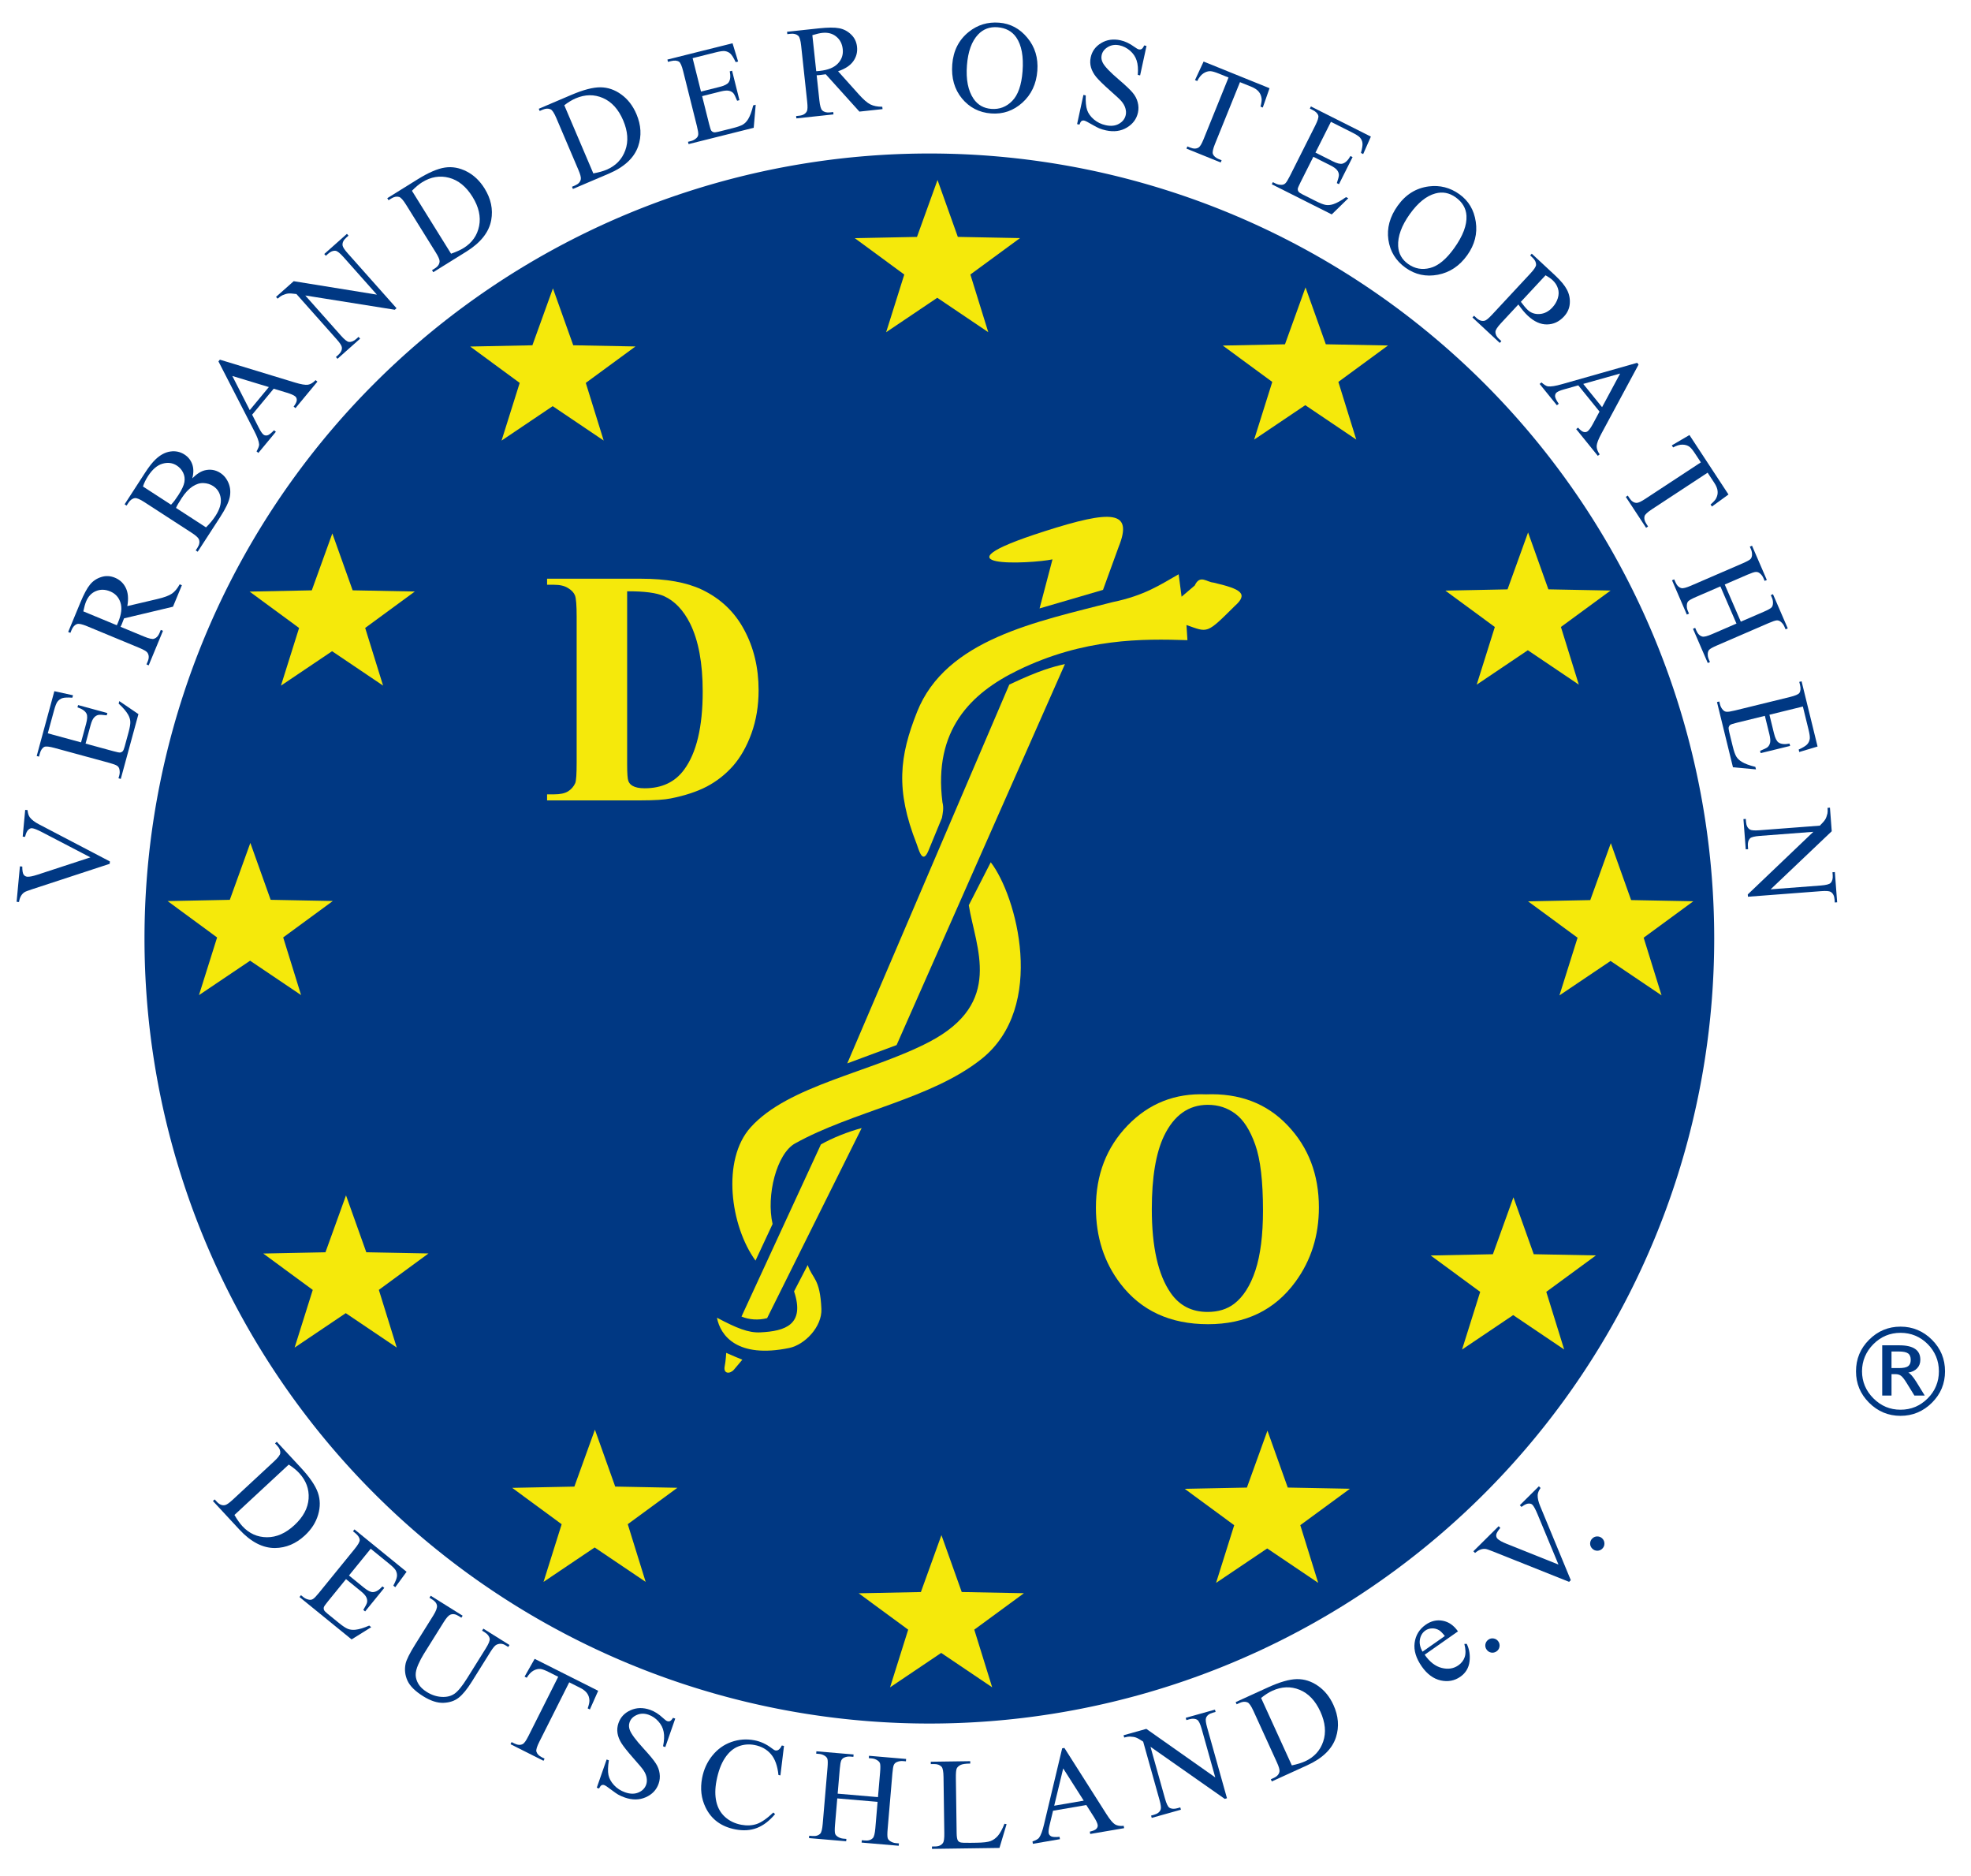 <?xml version="1.0" encoding="UTF-8" standalone="no"?>
<!-- Created with Inkscape (http://www.inkscape.org/) -->

<svg
   xmlns:dc="http://purl.org/dc/elements/1.1/"
   xmlns:cc="http://creativecommons.org/ns#"
   xmlns:rdf="http://www.w3.org/1999/02/22-rdf-syntax-ns#"
   xmlns:svg="http://www.w3.org/2000/svg"
   xmlns="http://www.w3.org/2000/svg"
   xmlns:sodipodi="http://sodipodi.sourceforge.net/DTD/sodipodi-0.dtd"
   xmlns:inkscape="http://www.inkscape.org/namespaces/inkscape"
   id="svg3891"
   version="1.1"
   inkscape:version="0.48.4 r9939"
   width="659"
   height="627"
   sodipodi:docname="vod.svgz"
   inkscape:export-filename="/home/nico/Schreibtisch/vod.svg.png"
   inkscape:export-xdpi="27.87487"
   inkscape:export-ydpi="27.87487">
  <defs
     id="defs3895" />
  <sodipodi:namedview
     pagecolor="#ffffff"
     bordercolor="#666666"
     borderopacity="1"
     objecttolerance="10"
     gridtolerance="10"
     guidetolerance="10"
     inkscape:pageopacity="0"
     inkscape:pageshadow="2"
     inkscape:window-width="1024"
     inkscape:window-height="719"
     id="namedview3893"
     showgrid="false"
     inkscape:zoom="1.5320474"
     inkscape:cx="233.08046"
     inkscape:cy="-18.082547"
     inkscape:window-x="0"
     inkscape:window-y="0"
     inkscape:window-maximized="1"
     inkscape:current-layer="svg3891" />
  <path
     sodipodi:type="arc"
     style="fill:#003883;fill-opacity:1;stroke:none"
     id="path5734"
     sodipodi:cx="323.74976"
     sodipodi:cy="338.49719"
     sodipodi:rx="233.67422"
     sodipodi:ry="233.67422"
     d="m 557.424,338.497 a 233.674,233.674 0 1 1 -467.348,0 233.674,233.674 0 1 1 467.348,0 z"
     transform="matrix(1.123,0,0,1.123,-52.845,-66.406)" />
  <path
     sodipodi:type="star"
     style="fill:#f5e90b;fill-opacity:1"
     id="path3901"
     sodipodi:sides="5"
     sodipodi:cx="512.71259"
     sodipodi:cy="280.405"
     sodipodi:r1="20.456852"
     sodipodi:r2="8.1827412"
     sodipodi:arg1="0.97836897"
     sodipodi:arg2="1.6066875"
     inkscape:flatsided="false"
     inkscape:rounded="0"
     inkscape:randomized="0"
     d="m 524.135,297.376 -11.716,-8.793 -12.317,7.93 4.742,-13.86 -11.348,-9.263 14.647,0.227 5.303,-13.655 4.31,14.001 14.626,0.824 -11.983,8.426 z"
     inkscape:transform-center-x="-0.018462971"
     inkscape:transform-center-y="-2.6848845"
     transform="matrix(1.419,-0.05,0.048,1.374,-202.485,-49.663)" />
  <path
     sodipodi:type="star"
     style="fill:#f5e90b;fill-opacity:1"
     id="path3901-1"
     sodipodi:sides="5"
     sodipodi:cx="512.71259"
     sodipodi:cy="280.405"
     sodipodi:r1="20.456852"
     sodipodi:r2="8.1827412"
     sodipodi:arg1="0.97836897"
     sodipodi:arg2="1.6066875"
     inkscape:flatsided="false"
     inkscape:rounded="0"
     inkscape:randomized="0"
     d="m 524.135,297.376 -11.716,-8.793 -12.317,7.93 4.742,-13.86 -11.348,-9.263 14.647,0.227 5.303,-13.655 4.31,14.001 14.626,0.824 -11.983,8.426 z"
     inkscape:transform-center-x="-45.056233"
     inkscape:transform-center-y="96.528753"
     transform="matrix(1.419,-0.05,0.048,1.374,-230.149,-153.533)" />
  <path
     sodipodi:type="star"
     style="fill:#f5e90b;fill-opacity:1"
     id="path3901-2"
     sodipodi:sides="5"
     sodipodi:cx="512.71259"
     sodipodi:cy="280.405"
     sodipodi:r1="20.456852"
     sodipodi:r2="8.1827412"
     sodipodi:arg1="0.97836897"
     sodipodi:arg2="1.6066875"
     inkscape:flatsided="false"
     inkscape:rounded="0"
     inkscape:randomized="0"
     d="m 524.135,297.376 -11.716,-8.793 -12.317,7.93 4.742,-13.86 -11.348,-9.263 14.647,0.227 5.303,-13.655 4.31,14.001 14.626,0.824 -11.983,8.426 z"
     inkscape:transform-center-x="-0.018462971"
     inkscape:transform-center-y="-2.6848845"
     transform="matrix(1.419,-0.05,0.048,1.374,-304.56,-235.45)" />
  <path
     sodipodi:type="star"
     style="fill:#f5e90b;fill-opacity:1"
     id="path3901-2-4"
     sodipodi:sides="5"
     sodipodi:cx="512.71259"
     sodipodi:cy="280.405"
     sodipodi:r1="20.456852"
     sodipodi:r2="8.1827412"
     sodipodi:arg1="0.97836897"
     sodipodi:arg2="1.6066875"
     inkscape:flatsided="false"
     inkscape:rounded="0"
     inkscape:randomized="0"
     d="m 524.135,297.376 -11.716,-8.793 -12.317,7.93 4.742,-13.86 -11.348,-9.263 14.647,0.227 5.303,-13.655 4.31,14.001 14.626,0.824 -11.983,8.426 z"
     inkscape:transform-center-x="-0.018462971"
     inkscape:transform-center-y="-2.6848845"
     transform="matrix(1.419,-0.05,0.048,1.374,-427.598,-271.35)" />
  <path
     sodipodi:type="star"
     style="fill:#f5e90b;fill-opacity:1"
     id="path3901-2-48"
     sodipodi:sides="5"
     sodipodi:cx="512.71259"
     sodipodi:cy="280.405"
     sodipodi:r1="20.456852"
     sodipodi:r2="8.1827412"
     sodipodi:arg1="0.97836897"
     sodipodi:arg2="1.6066875"
     inkscape:flatsided="false"
     inkscape:rounded="0"
     inkscape:randomized="0"
     d="m 524.135,297.376 -11.716,-8.793 -12.317,7.93 4.742,-13.86 -11.348,-9.263 14.647,0.227 5.303,-13.655 4.31,14.001 14.626,0.824 -11.983,8.426 z"
     inkscape:transform-center-x="-0.018462971"
     inkscape:transform-center-y="-2.6848845"
     transform="matrix(1.419,-0.05,0.048,1.374,-556.184,-235.124)" />
  <path
     sodipodi:type="star"
     style="fill:#f5e90b;fill-opacity:1"
     id="path3901-2-3"
     sodipodi:sides="5"
     sodipodi:cx="512.71259"
     sodipodi:cy="280.405"
     sodipodi:r1="20.456852"
     sodipodi:r2="8.1827412"
     sodipodi:arg1="0.97836897"
     sodipodi:arg2="1.6066875"
     inkscape:flatsided="false"
     inkscape:rounded="0"
     inkscape:randomized="0"
     d="m 524.135,297.376 -11.716,-8.793 -12.317,7.93 4.742,-13.86 -11.348,-9.263 14.647,0.227 5.303,-13.655 4.31,14.001 14.626,0.824 -11.983,8.426 z"
     inkscape:transform-center-x="-0.018462971"
     inkscape:transform-center-y="-2.6848845"
     transform="matrix(1.419,-0.05,0.048,1.374,-629.941,-153.207)" />
  <path
     sodipodi:type="star"
     style="fill:#f5e90b;fill-opacity:1"
     id="path3901-2-1"
     sodipodi:sides="5"
     sodipodi:cx="512.71259"
     sodipodi:cy="280.405"
     sodipodi:r1="20.456852"
     sodipodi:r2="8.1827412"
     sodipodi:arg1="0.97836897"
     sodipodi:arg2="1.6066875"
     inkscape:flatsided="false"
     inkscape:rounded="0"
     inkscape:randomized="0"
     d="m 524.135,297.376 -11.716,-8.793 -12.317,7.93 4.742,-13.86 -11.348,-9.263 14.647,0.227 5.303,-13.655 4.31,14.001 14.626,0.824 -11.983,8.426 z"
     inkscape:transform-center-x="-0.018462971"
     inkscape:transform-center-y="-2.6848845"
     transform="matrix(1.419,-0.05,0.048,1.374,-657.355,-49.751)" />
  <path
     sodipodi:type="star"
     style="fill:#f5e90b;fill-opacity:1"
     id="path3901-2-7"
     sodipodi:sides="5"
     sodipodi:cx="512.71259"
     sodipodi:cy="280.405"
     sodipodi:r1="20.456852"
     sodipodi:r2="8.1827412"
     sodipodi:arg1="0.97836897"
     sodipodi:arg2="1.6066875"
     inkscape:flatsided="false"
     inkscape:rounded="0"
     inkscape:randomized="0"
     d="m 524.135,297.376 -11.716,-8.793 -12.317,7.93 4.742,-13.86 -11.348,-9.263 14.647,0.227 5.303,-13.655 4.31,14.001 14.626,0.824 -11.983,8.426 z"
     inkscape:transform-center-x="-0.018462971"
     inkscape:transform-center-y="-2.6848845"
     transform="matrix(1.419,-0.05,0.048,1.374,-625.372,68.065)" />
  <path
     sodipodi:type="star"
     style="fill:#f5e90b;fill-opacity:1"
     id="path3901-2-0"
     sodipodi:sides="5"
     sodipodi:cx="512.71259"
     sodipodi:cy="280.405"
     sodipodi:r1="20.456852"
     sodipodi:r2="8.1827412"
     sodipodi:arg1="0.97836897"
     sodipodi:arg2="1.6066875"
     inkscape:flatsided="false"
     inkscape:rounded="0"
     inkscape:randomized="0"
     d="m 524.135,297.376 -11.716,-8.793 -12.317,7.93 4.742,-13.86 -11.348,-9.263 14.647,0.227 5.303,-13.655 4.31,14.001 14.626,0.824 -11.983,8.426 z"
     inkscape:transform-center-x="-0.018462971"
     inkscape:transform-center-y="-2.6848845"
     transform="matrix(1.419,-0.05,0.048,1.374,-542.15,146.392)" />
  <path
     sodipodi:type="star"
     style="fill:#f5e90b;fill-opacity:1"
     id="path3901-2-2"
     sodipodi:sides="5"
     sodipodi:cx="512.71259"
     sodipodi:cy="280.405"
     sodipodi:r1="20.456852"
     sodipodi:r2="8.1827412"
     sodipodi:arg1="0.97836897"
     sodipodi:arg2="1.6066875"
     inkscape:flatsided="false"
     inkscape:rounded="0"
     inkscape:randomized="0"
     d="m 524.135,297.376 -11.716,-8.793 -12.317,7.93 4.742,-13.86 -11.348,-9.263 14.647,0.227 5.303,-13.655 4.31,14.001 14.626,0.824 -11.983,8.426 z"
     inkscape:transform-center-x="-0.018462971"
     inkscape:transform-center-y="-2.6848845"
     transform="matrix(1.419,-0.05,0.048,1.374,-426.292,181.639)" />
  <path
     sodipodi:type="star"
     style="fill:#f5e90b;fill-opacity:1"
     id="path3901-2-15"
     sodipodi:sides="5"
     sodipodi:cx="512.71259"
     sodipodi:cy="280.405"
     sodipodi:r1="20.456852"
     sodipodi:r2="8.1827412"
     sodipodi:arg1="0.97836897"
     sodipodi:arg2="1.6066875"
     inkscape:flatsided="false"
     inkscape:rounded="0"
     inkscape:randomized="0"
     d="m 524.135,297.376 -11.716,-8.793 -12.317,7.93 4.742,-13.86 -11.348,-9.263 14.647,0.227 5.303,-13.655 4.31,14.001 14.626,0.824 -11.983,8.426 z"
     inkscape:transform-center-x="-0.018462971"
     inkscape:transform-center-y="-2.6848845"
     transform="matrix(1.419,-0.05,0.048,1.374,-317.288,146.718)" />
  <path
     sodipodi:type="star"
     style="fill:#f5e90b;fill-opacity:1"
     id="path3901-2-37"
     sodipodi:sides="5"
     sodipodi:cx="512.71259"
     sodipodi:cy="280.405"
     sodipodi:r1="20.456852"
     sodipodi:r2="8.1827412"
     sodipodi:arg1="0.97836897"
     sodipodi:arg2="1.6066875"
     inkscape:flatsided="false"
     inkscape:rounded="0"
     inkscape:randomized="0"
     d="m 524.135,297.376 -11.716,-8.793 -12.317,7.93 4.742,-13.86 -11.348,-9.263 14.647,0.227 5.303,-13.655 4.31,14.001 14.626,0.824 -11.983,8.426 z"
     inkscape:transform-center-x="-0.018462971"
     inkscape:transform-center-y="-2.6848845"
     transform="matrix(1.419,-0.05,0.048,1.374,-235.045,68.718)" />
  <g
     transform="scale(0.973,1.027)"
     style="font-size:108.97px;font-style:normal;font-weight:normal;line-height:125%;letter-spacing:0px;word-spacing:0px;fill:#f5e90b;fill-opacity:1;stroke:none;font-family:Sans"
     id="text4006">
    <path
       d="m 187.991,260.518 0,-1.969 2.394,0 c 2.093,0 3.689,-0.319 4.789,-0.958 1.135,-0.674 1.969,-1.579 2.501,-2.714 0.319,-0.745 0.479,-2.98 0.479,-6.704 l 0,-47.462 c -1e-5,-3.689 -0.195,-5.995 -0.585,-6.917 -0.39,-0.922 -1.188,-1.72 -2.394,-2.394 -1.171,-0.709 -2.767,-1.064 -4.789,-1.064 l -2.394,0 0,-1.969 32.297,0 c 8.62,7e-5 15.554,1.171 20.804,3.512 6.42,2.873 11.28,7.219 14.579,13.036 3.334,5.817 5.001,12.398 5.002,19.74 -8e-5,5.073 -0.816,9.755 -2.448,14.047 -1.632,4.257 -3.742,7.786 -6.332,10.588 -2.59,2.767 -5.587,5.002 -8.992,6.704 -3.37,1.667 -7.502,2.962 -12.398,3.884 -2.164,0.426 -5.569,0.638 -10.216,0.638 l -32.297,0 m 27.509,-68.053 0,56.294 c -3e-5,2.98 0.142,4.806 0.426,5.48 0.284,0.674 0.763,1.188 1.437,1.543 0.958,0.532 2.341,0.798 4.15,0.798 5.924,1e-5 10.446,-2.022 13.568,-6.066 4.257,-5.463 6.385,-13.941 6.385,-25.433 -5e-5,-9.258 -1.454,-16.654 -4.363,-22.188 -2.306,-4.328 -5.268,-7.272 -8.886,-8.833 -2.554,-1.1 -6.793,-1.632 -12.717,-1.596"
       style="font-weight:bold;fill:#f5e90b;font-family:Times New Roman;-inkscape-font-specification:Times New Roman"
       id="path6094" />
  </g>
  <g
     transform="scale(0.973,1.027)"
     style="font-size:108.97px;font-style:normal;font-weight:normal;line-height:125%;letter-spacing:0px;word-spacing:0px;fill:#f5e90b;fill-opacity:1;stroke:none;font-family:Sans"
     id="text4006-1">
    <path
       d="m 414.418,356.202 c 11.493,-0.426 20.822,2.927 27.987,10.056 7.201,7.13 10.801,16.051 10.801,26.764 -8e-5,9.152 -2.678,17.204 -8.034,24.157 -7.094,9.223 -17.115,13.834 -30.063,13.834 -12.983,-10e-6 -23.021,-4.399 -30.116,-13.196 -5.605,-6.953 -8.407,-15.2 -8.407,-24.742 0,-10.713 3.636,-19.634 10.908,-26.764 7.307,-7.165 16.282,-10.535 26.923,-10.11 m 0.638,3.405 c -6.598,7e-5 -11.617,3.37 -15.058,10.11 -2.802,5.534 -4.203,13.479 -4.203,23.837 -3e-5,12.309 2.164,21.407 6.491,27.296 3.015,4.115 7.236,6.172 12.664,6.172 3.654,10e-6 6.704,-0.887 9.152,-2.66 3.121,-2.27 5.551,-5.888 7.29,-10.854 1.738,-5.002 2.607,-11.511 2.607,-19.527 -6e-5,-9.542 -0.887,-16.672 -2.66,-21.39 -1.774,-4.753 -4.044,-8.105 -6.811,-10.056 -2.731,-1.951 -5.888,-2.926 -9.471,-2.926"
       style="font-weight:bold;fill:#f5e90b;font-family:Times New Roman;-inkscape-font-specification:Times New Roman"
       id="path6091" />
  </g>
  <path
     style="fill:#f5e90b;stroke:none;stroke-width:1px;stroke-linecap:round;stroke-linejoin:round;stroke-opacity:1;fill-opacity:1"
     d="m 351.898,186.984 c -7.146,1.519 -42.082,3.22 -2.692,-9.383 22.489,-7.196 29.776,-7.067 24.803,5.222 l -5.222,14.36 -21.213,6.201 z"
     id="path4031"
     inkscape:connector-curvature="0"
     sodipodi:nodetypes="cscccc" />
  <path
     style="fill:#f5e90b;stroke:none;stroke-width:1px;stroke-linecap:round;stroke-linejoin:round;stroke-opacity:1;fill-opacity:1"
     d="m 395.06,199.468 4.406,-3.753 c 1.721,-3.783 4.09,-1.09 6.201,-0.979 9.286,2.158 11.838,3.702 7.18,7.833 -9.584,9.52 -8.929,8.879 -16.155,6.364 l 0.326,5.059 c -14.938,-0.475 -34.601,-0.723 -56.787,10.117 -15.594,7.619 -28.204,19.877 -25.13,44.059 0.512,1.984 0.124,3.559 -0.163,5.222 l -4.569,11.096 c -1.994,4.691 -3.196,-0.616 -3.916,-2.448 -7.09,-18.023 -5.721,-29.245 0.163,-44.059 9.664,-24.328 40.136,-30.163 65.435,-36.716 10.653,-2.198 15.963,-5.853 22.029,-9.301 z"
     id="path4543"
     inkscape:connector-curvature="0"
     sodipodi:nodetypes="ccccccscccssccc" />
  <path
     style="fill:#f5e90b;stroke:none;stroke-width:1px;stroke-linecap:round;stroke-linejoin:round;stroke-opacity:1;fill-opacity:1"
     d="m 337.457,228.84 c 10.041,-4.753 14.549,-5.95 18.603,-6.854 l -56.287,127.358 -16.491,6.123 z"
     id="path4545"
     inkscape:connector-curvature="0"
     sodipodi:nodetypes="ccccc" />
  <path
     style="fill:#f5e90b;stroke:none;stroke-width:1px;stroke-linecap:round;stroke-linejoin:round;stroke-opacity:1;fill-opacity:1"
     d="m 274.469,382.556 c 3.783,-2.152 9.073,-4.259 13.626,-5.467 l -31.613,63.537 c -2.877,0.767 -6.078,0.535 -8.563,-0.534 z"
     id="path4547"
     inkscape:connector-curvature="0"
     sodipodi:nodetypes="ccccc" />
  <path
     style="fill:#f5e90b;stroke:none;stroke-width:1px;stroke-linecap:round;stroke-linejoin:round;stroke-opacity:1;fill-opacity:1"
     d="m 242.812,452.234 c 2.334,1.031 3.909,1.683 5.385,2.285 l -2.784,3.301 c -1.271,1.507 -3.681,1.568 -3.099,-1.19 0.327,-1.55 0.498,-4.396 0.498,-4.396 z"
     id="path4549"
     inkscape:connector-curvature="0"
     sodipodi:nodetypes="ccssc" />
  <path
     style="fill:#f5e90b;stroke:none;stroke-width:1px;stroke-linecap:round;stroke-linejoin:round;stroke-opacity:1;fill-opacity:1"
     d="m 265.494,431.673 c 3.736,11.194 -3.017,13.298 -11.259,13.707 -4.022,0.2 -7.887,-1.393 -14.523,-4.895 1.142,5.978 6.808,13.676 24.151,10.117 5.244,-1.076 11.028,-7.12 10.77,-13.054 -0.452,-10.411 -3.025,-10 -4.569,-14.686 z"
     id="path4551"
     inkscape:connector-curvature="0"
     sodipodi:nodetypes="cscsscc" />
  <path
     style="fill:#f5e90b;stroke:none;stroke-width:1px;stroke-linecap:round;stroke-linejoin:round;stroke-opacity:1;fill-opacity:1"
     d="m 252.603,421.393 5.711,-12.239 c -2.197,-9.532 1.365,-23.504 7.506,-26.925 19.318,-10.759 45.503,-14.831 62.335,-28.23 21.91,-17.442 11.71,-54.629 3.1,-65.762 l -7.343,14.36 c 2.311,14.268 11.809,32.604 -13.218,45.691 -19.501,10.197 -47.059,14.469 -59.724,28.557 -9.786,10.885 -6.761,33.019 1.632,44.548 z"
     id="path4572"
     inkscape:connector-curvature="0"
     sodipodi:nodetypes="ccscccssc" />
  <g
     transform="matrix(0.093,-0.996,0.996,0.093,0,0)"
     inkscape:transform-center-x="6.9231549"
     inkscape:transform-center-y="4.1538929"
     style="font-size:40px;font-style:normal;font-weight:normal;line-height:125%;letter-spacing:0px;word-spacing:0px;fill:#003883;fill-opacity:1;stroke:none;font-family:Sans"
     id="text5377">
    <path
       d="m -268.679,33.541 0,0.795 c -1.031,0.186 -1.812,0.516 -2.342,0.988 -0.759,0.702 -1.432,1.776 -2.02,3.223 l -10.162,24.793 -0.795,0 -10.914,-25.115 c -0.559,-1.289 -0.952,-2.077 -1.182,-2.363 -0.358,-0.444 -0.802,-0.788 -1.332,-1.031 -0.516,-0.258 -1.217,-0.422 -2.105,-0.494 l 0,-0.795 11.902,0 0,0.795 c -1.346,0.129 -2.22,0.358 -2.621,0.688 -0.401,0.329 -0.602,0.752 -0.602,1.268 -1e-5,0.716 0.329,1.833 0.988,3.352 l 7.412,17.08 6.875,-16.865 c 0.673,-1.661 1.01,-2.814 1.01,-3.459 -2e-5,-0.415 -0.208,-0.809 -0.623,-1.182 -0.415,-0.387 -1.117,-0.659 -2.105,-0.816 -0.072,-0.014 -0.193,-0.036 -0.365,-0.064 l 0,-0.795 8.98,0"
       style="font-size:44px;fill:#003883;font-family:Times New Roman;-inkscape-font-specification:Times New Roman"
       id="path6112" />
  </g>
  <g
     transform="matrix(0.263,-0.965,0.965,0.263,0,0)"
     style="font-size:40px;font-style:normal;font-weight:normal;line-height:125%;letter-spacing:0px;word-spacing:0px;fill:#003883;fill-opacity:1;stroke:none;font-family:Sans"
     id="text5377-9">
    <path
       d="m -232.257,79.862 0,11.516 6.402,0 c 1.661,1.6e-5 2.771,-0.251 3.33,-0.752 0.745,-0.659 1.16,-1.819 1.246,-3.48 l 0.795,0 0,10.141 -0.795,0 c -0.201,-1.418 -0.401,-2.327 -0.602,-2.729 -0.258,-0.501 -0.68,-0.895 -1.268,-1.182 -0.587,-0.286 -1.49,-0.43 -2.707,-0.43 l -6.402,0 0,9.604 c -1e-5,1.289 0.057,2.077 0.172,2.363 0.115,0.272 0.315,0.494 0.602,0.666 0.286,0.158 0.831,0.236 1.633,0.236 l 4.941,0 c 1.647,0 2.843,-0.115 3.588,-0.344 0.745,-0.229 1.461,-0.68 2.148,-1.354 0.888,-0.888 1.798,-2.227 2.729,-4.018 l 0.859,0 -2.514,7.305 -22.451,0 0,-0.795 1.031,0 c 0.688,0 1.339,-0.165 1.955,-0.494 0.458,-0.229 0.766,-0.573 0.924,-1.031 0.172,-0.458 0.258,-1.396 0.258,-2.814 l 0,-18.928 c -1e-5,-1.848 -0.186,-2.986 -0.559,-3.416 -0.516,-0.573 -1.375,-0.859 -2.578,-0.859 l -1.031,0 0,-0.795 22.451,0 0.322,6.381 -0.838,0 c -0.301,-1.533 -0.637,-2.585 -1.01,-3.158 -0.358,-0.573 -0.895,-1.01 -1.611,-1.311 -0.573,-0.215 -1.583,-0.322 -3.029,-0.322 l -7.992,0"
       style="font-size:44px;fill:#003883;font-family:Times New Roman;-inkscape-font-specification:Times New Roman"
       id="path6109" />
  </g>
  <g
     transform="matrix(0.383,-0.924,0.924,0.383,0,0)"
     style="font-size:40px;font-style:normal;font-weight:normal;line-height:125%;letter-spacing:0px;word-spacing:0px;fill:#003883;fill-opacity:1;stroke:none;font-family:Sans"
     id="text5377-3">
    <path
       d="m -157.394,131.056 -7.777,0 -9.861,-13.621 c -0.73,0.029 -1.325,0.043 -1.783,0.043 -0.186,1e-5 -0.387,1e-5 -0.602,0 -0.215,-0.014 -0.437,-0.029 -0.666,-0.043 l 0,8.465 c -1e-5,1.833 0.201,2.972 0.602,3.416 0.544,0.63 1.361,0.945 2.449,0.945 l 1.139,0 0,0.795 -12.482,0 0,-0.795 1.096,0 c 1.232,0 2.113,-0.401 2.643,-1.203 0.301,-0.444 0.451,-1.497 0.451,-3.158 l 0,-18.82 c -1e-5,-1.833 -0.201,-2.972 -0.602,-3.416 -0.559,-0.63 -1.389,-0.945 -2.492,-0.945 l -1.096,0 0,-0.795 10.613,0 c 3.094,3e-5 5.371,0.229 6.832,0.688 1.475,0.444 2.721,1.275 3.738,2.492 1.031,1.203 1.547,2.643 1.547,4.318 -2e-5,1.79 -0.587,3.344 -1.762,4.662 -1.16,1.318 -2.965,2.249 -5.414,2.793 l 6.016,8.357 c 1.375,1.919 2.557,3.194 3.545,3.824 0.988,0.63 2.277,1.031 3.867,1.203 l 0,0.795 m -20.689,-14.975 c 0.272,2e-5 0.508,0.007 0.709,0.021 0.201,1e-5 0.365,1e-5 0.494,0 2.779,1e-5 4.87,-0.602 6.273,-1.805 1.418,-1.203 2.127,-2.736 2.127,-4.598 -2e-5,-1.819 -0.573,-3.294 -1.719,-4.426 -1.132,-1.146 -2.635,-1.719 -4.512,-1.719 -0.831,3e-5 -1.955,0.136 -3.373,0.408 l 0,12.117"
       style="font-size:44px;fill:#003883;font-family:Times New Roman;-inkscape-font-specification:Times New Roman"
       id="path6106" />
  </g>
  <g
     transform="matrix(0.544,-0.839,0.839,0.544,0,0)"
     style="font-size:40px;font-style:normal;font-weight:normal;line-height:125%;letter-spacing:0px;word-spacing:0px;fill:#003883;fill-opacity:1;stroke:none;font-family:Sans"
     id="text5377-39">
    <path
       d="m -99.195,140.944 c 2.02,0.43 3.531,1.117 4.533,2.062 1.389,1.318 2.084,2.929 2.084,4.834 -2.7e-5,1.447 -0.458,2.836 -1.375,4.168 -0.917,1.318 -2.177,2.284 -3.781,2.9 -1.59,0.602 -4.025,0.902 -7.305,0.902 l -13.75,0 0,-0.795 1.096,0 c 1.217,0 2.091,-0.387 2.621,-1.16 0.329,-0.501 0.494,-1.568 0.494,-3.201 l 0,-18.82 c -1e-5,-1.805 -0.208,-2.943 -0.623,-3.416 -0.559,-0.63 -1.389,-0.945 -2.492,-0.945 l -1.096,0 0,-0.795 12.59,0 c 2.349,3e-5 4.232,0.172 5.65,0.516 2.148,0.516 3.788,1.432 4.92,2.75 1.131,1.303 1.697,2.807 1.697,4.512 -2.6e-5,1.461 -0.444,2.772 -1.332,3.932 -0.888,1.146 -2.199,1.998 -3.932,2.557 m -11.258,-1.16 c 0.53,0.1 1.131,0.179 1.805,0.236 0.687,0.043 1.439,0.065 2.256,0.064 2.091,1e-5 3.659,-0.222 4.705,-0.666 1.06,-0.458 1.869,-1.153 2.428,-2.084 0.559,-0.931 0.838,-1.948 0.838,-3.051 -2.1e-5,-1.704 -0.695,-3.158 -2.084,-4.361 -1.389,-1.203 -3.416,-1.805 -6.08,-1.805 -1.432,3e-5 -2.721,0.158 -3.867,0.473 l 0,11.193 m 0,13.922 c 1.661,0.387 3.301,0.58 4.92,0.58 2.592,0 4.569,-0.58 5.93,-1.74 1.361,-1.174 2.041,-2.621 2.041,-4.34 -2.2e-5,-1.131 -0.308,-2.22 -0.924,-3.266 -0.616,-1.046 -1.619,-1.869 -3.008,-2.471 -1.389,-0.602 -3.108,-0.902 -5.156,-0.902 -0.888,1e-5 -1.647,0.014 -2.277,0.043 -0.63,0.029 -1.139,0.079 -1.525,0.15 l 0,11.945"
       style="font-size:44px;fill:#003883;font-family:Times New Roman;-inkscape-font-specification:Times New Roman"
       id="path6103" />
  </g>
  <g
     transform="matrix(0.638,-0.77,0.77,0.638,0,0)"
     style="font-size:40px;font-style:normal;font-weight:normal;line-height:125%;letter-spacing:0px;word-spacing:0px;fill:#003883;fill-opacity:1;stroke:none;font-family:Sans"
     id="text5377-8">
    <path
       d="m -41.678,153.364 -11.279,0 -1.977,4.598 c -0.487,1.132 -0.73,1.977 -0.73,2.535 -6e-6,0.444 0.208,0.838 0.623,1.182 0.43,0.329 1.346,0.544 2.75,0.645 l 0,0.795 -9.174,0 0,-0.795 c 1.217,-0.215 2.005,-0.494 2.363,-0.838 0.73,-0.687 1.54,-2.084 2.428,-4.189 l 10.248,-23.977 0.752,0 10.141,24.234 c 0.816,1.948 1.554,3.216 2.213,3.803 0.673,0.573 1.604,0.895 2.793,0.967 l 0,0.795 -11.494,0 0,-0.795 c 1.16,-0.057 1.941,-0.251 2.342,-0.58 0.415,-0.329 0.623,-0.73 0.623,-1.203 -2.3e-5,-0.63 -0.286,-1.626 -0.859,-2.986 l -1.762,-4.189 m -0.602,-1.59 -4.941,-11.773 -5.07,11.773 10.012,0"
       style="font-size:44px;fill:#003883;font-family:Times New Roman;-inkscape-font-specification:Times New Roman"
       id="path6100" />
  </g>
  <g
     transform="matrix(0.747,-0.664,0.664,0.747,0,0)"
     style="font-size:40px;font-style:normal;font-weight:normal;line-height:125%;letter-spacing:0px;word-spacing:0px;fill:#003883;fill-opacity:1;stroke:none;font-family:Sans"
     id="text5377-5">
    <path
       d="m 3.045,135.565 7.906,0 17.811,21.85 0,-16.801 c -2.5e-5,-1.79 -0.201,-2.908 -0.602,-3.352 -0.53,-0.602 -1.368,-0.902 -2.514,-0.902 l -1.01,0 0,-0.795 10.141,0 0,0.795 -1.031,0 c -1.232,3e-5 -2.105,0.372 -2.621,1.117 -0.315,0.458 -0.473,1.504 -0.473,3.137 l 0,24.557 -0.773,0 -19.207,-23.461 0,17.939 c -7e-6,1.79 0.193,2.908 0.58,3.352 0.544,0.602 1.382,0.902 2.514,0.902 l 1.031,0 0,0.795 -10.141,0 0,-0.795 1.01,0 c 1.246,0 2.127,-0.372 2.643,-1.117 0.315,-0.458 0.473,-1.504 0.473,-3.137 l 0,-20.26 c -0.845,-0.988 -1.49,-1.64 -1.934,-1.955 -0.43,-0.315 -1.067,-0.609 -1.912,-0.881 -0.415,-0.129 -1.046,-0.193 -1.891,-0.193 l 0,-0.795"
       style="font-size:44px;fill:#003883;font-family:Times New Roman;-inkscape-font-specification:Times New Roman"
       id="path6097" />
  </g>
  <g
     transform="matrix(0.849,-0.528,0.528,0.849,-1.323,2.713)"
     style="font-size:40px;font-style:normal;font-weight:normal;line-height:125%;letter-spacing:0px;word-spacing:0px;fill:#003883;fill-opacity:1;stroke:none;font-family:Sans"
     id="text5377-55">
    <path
       d="m 77.539,152.196 0,-0.795 1.096,0 c 1.232,0 2.105,-0.394 2.621,-1.182 0.315,-0.473 0.473,-1.533 0.473,-3.18 l 0,-18.82 c -4e-6,-1.819 -0.201,-2.958 -0.602,-3.416 -0.559,-0.63 -1.389,-0.945 -2.492,-0.945 l -1.096,0 0,-0.795 11.859,0 c 4.354,3e-5 7.663,0.494 9.926,1.482 2.277,0.988 4.103,2.635 5.479,4.941 1.389,2.306 2.084,4.97 2.084,7.992 -3e-5,4.053 -1.232,7.441 -3.695,10.162 -2.764,3.036 -6.975,4.555 -12.633,4.555 l -13.02,0 m 8.314,-2.105 c 1.819,0.401 3.344,0.602 4.576,0.602 3.323,0 6.08,-1.167 8.271,-3.502 2.191,-2.335 3.287,-5.5 3.287,-9.496 -3e-5,-4.025 -1.096,-7.197 -3.287,-9.518 -2.191,-2.32 -5.006,-3.48 -8.443,-3.48 -1.289,3e-5 -2.757,0.208 -4.404,0.623 l 0,24.771"
       style="font-size:44px;fill:#003883;font-family:Times New Roman;-inkscape-font-specification:Times New Roman"
       id="path6088"
       inkscape:connector-curvature="0" />
  </g>
  <g
     transform="matrix(0.92,-0.392,0.392,0.92,-1.583,7.387)"
     style="font-size:40px;font-style:normal;font-weight:normal;line-height:125%;letter-spacing:0px;word-spacing:0px;fill:#003883;fill-opacity:1;stroke:none;font-family:Sans"
     id="text5377-55-1">
    <path
       d="m 155.809,127.017 0,-0.795 1.096,0 c 1.232,0 2.105,-0.394 2.621,-1.182 0.315,-0.473 0.473,-1.533 0.473,-3.18 l 0,-18.82 c -1e-5,-1.819 -0.201,-2.958 -0.602,-3.416 -0.559,-0.63 -1.389,-0.945 -2.492,-0.945 l -1.096,0 0,-0.795 11.859,0 c 4.354,2.9e-5 7.663,0.494 9.926,1.482 2.277,0.988 4.103,2.635 5.479,4.941 1.389,2.306 2.084,4.97 2.084,7.992 -3e-5,4.053 -1.232,7.441 -3.695,10.162 -2.764,3.036 -6.975,4.555 -12.633,4.555 l -13.02,0 m 8.314,-2.105 c 1.819,0.401 3.344,0.602 4.576,0.602 3.323,1e-5 6.08,-1.167 8.271,-3.502 2.191,-2.335 3.287,-5.5 3.287,-9.496 -2e-5,-4.025 -1.096,-7.197 -3.287,-9.518 -2.191,-2.32 -5.006,-3.48 -8.443,-3.48 -1.289,2.8e-5 -2.757,0.208 -4.404,0.623 l 0,24.771"
       style="font-size:44px;fill:#003883;font-family:Times New Roman;-inkscape-font-specification:Times New Roman"
       id="path6085"
       inkscape:connector-curvature="0" />
  </g>
  <g
     transform="matrix(0.97,-0.243,0.243,0.97,-1.514,15.292)"
     style="font-size:40px;font-style:normal;font-weight:normal;line-height:125%;letter-spacing:0px;word-spacing:0px;fill:#003883;fill-opacity:1;stroke:none;font-family:Sans"
     id="text5377-55-3">
    <path
       d="m 225.099,60.67 0,11.516 6.402,0 c 1.661,1.6e-5 2.771,-0.251 3.33,-0.752 0.745,-0.659 1.16,-1.819 1.246,-3.48 l 0.795,0 0,10.141 -0.795,0 c -0.201,-1.418 -0.401,-2.327 -0.602,-2.729 -0.258,-0.501 -0.68,-0.895 -1.268,-1.182 -0.587,-0.286 -1.49,-0.43 -2.707,-0.43 l -6.402,0 0,9.604 c -1e-5,1.289 0.057,2.077 0.172,2.363 0.115,0.272 0.315,0.494 0.602,0.666 0.286,0.158 0.831,0.236 1.633,0.236 l 4.941,0 c 1.647,10e-7 2.843,-0.115 3.588,-0.344 0.745,-0.229 1.461,-0.68 2.148,-1.354 0.888,-0.888 1.798,-2.227 2.729,-4.018 l 0.859,0 -2.514,7.305 -22.451,0 0,-0.795 1.031,0 c 0.688,10e-7 1.339,-0.165 1.955,-0.494 0.458,-0.229 0.766,-0.573 0.924,-1.031 0.172,-0.458 0.258,-1.396 0.258,-2.814 l 0,-18.928 c -1e-5,-1.848 -0.186,-2.986 -0.559,-3.416 -0.516,-0.573 -1.375,-0.859 -2.578,-0.859 l -1.031,0 0,-0.795 22.451,0 0.322,6.381 -0.838,0 c -0.301,-1.533 -0.637,-2.585 -1.01,-3.158 -0.358,-0.573 -0.895,-1.01 -1.611,-1.311 -0.573,-0.215 -1.583,-0.322 -3.029,-0.322 l -7.992,0"
       style="font-size:44px;fill:#003883;font-family:Times New Roman;-inkscape-font-specification:Times New Roman"
       id="path6082"
       inkscape:connector-curvature="0" />
  </g>
  <g
     transform="matrix(0.994,-0.107,0.107,0.994,0,0)"
     style="font-size:40px;font-style:normal;font-weight:normal;line-height:125%;letter-spacing:0px;word-spacing:0px;fill:#003883;fill-opacity:1;stroke:none;font-family:Sans"
     id="text5377-55-6">
    <path
       d="m 289.549,67.865 -7.777,0 -9.861,-13.621 c -0.73,0.029 -1.325,0.043 -1.783,0.043 -0.186,1.4e-5 -0.387,1.4e-5 -0.602,0 -0.215,-0.014 -0.437,-0.029 -0.666,-0.043 l 0,8.465 c -1e-5,1.833 0.201,2.972 0.602,3.416 0.544,0.63 1.361,0.945 2.449,0.945 l 1.139,0 0,0.795 -12.482,0 0,-0.795 1.096,0 c 1.232,1e-6 2.113,-0.401 2.643,-1.203 0.301,-0.444 0.451,-1.497 0.451,-3.158 l 0,-18.82 c -10e-6,-1.833 -0.201,-2.972 -0.602,-3.416 -0.559,-0.63 -1.389,-0.945 -2.492,-0.945 l -1.096,0 0,-0.795 10.613,0 c 3.094,3e-5 5.371,0.229 6.832,0.688 1.475,0.444 2.721,1.275 3.738,2.492 1.031,1.203 1.547,2.643 1.547,4.318 -2e-5,1.79 -0.587,3.344 -1.762,4.662 -1.16,1.318 -2.965,2.249 -5.414,2.793 l 6.016,8.357 c 1.375,1.919 2.557,3.194 3.545,3.824 0.988,0.63 2.277,1.031 3.867,1.203 l 0,0.795 M 268.86,52.891 c 0.272,1.5e-5 0.508,0.007 0.709,0.021 0.201,1.5e-5 0.365,1.5e-5 0.494,0 2.779,1.5e-5 4.87,-0.602 6.273,-1.805 1.418,-1.203 2.127,-2.736 2.127,-4.598 -2e-5,-1.819 -0.573,-3.294 -1.719,-4.426 -1.132,-1.146 -2.635,-1.719 -4.512,-1.719 -0.831,2.7e-5 -1.955,0.136 -3.373,0.408 l 0,12.117"
       style="font-size:44px;fill:#003883;font-family:Times New Roman;-inkscape-font-specification:Times New Roman"
       id="path6079" />
  </g>
  <g
     transform="matrix(0.997,0.076,-0.076,0.997,0,0)"
     style="font-size:40px;font-style:normal;font-weight:normal;line-height:125%;letter-spacing:0px;word-spacing:0px;fill:#003883;fill-opacity:1;stroke:none;font-family:Sans"
     id="text5377-55-62">
    <path
       d="m 333.679,-17.836 c 3.781,2.9e-5 7.054,1.439 9.818,4.318 2.779,2.865 4.168,6.445 4.168,10.742 -3e-5,4.426 -1.397,8.1 -4.189,11.021 -2.793,2.922 -6.173,4.383 -10.141,4.383 -4.01,0 -7.383,-1.425 -10.119,-4.275 -2.721,-2.85 -4.082,-6.538 -4.082,-11.064 0,-4.626 1.576,-8.4 4.727,-11.322 2.736,-2.535 6.008,-3.803 9.818,-3.803 m -0.408,1.568 c -2.607,2.8e-5 -4.698,0.967 -6.273,2.9 -1.962,2.406 -2.943,5.93 -2.943,10.57 0,4.755 1.017,8.415 3.051,10.979 1.561,1.948 3.624,2.922 6.188,2.922 2.736,1e-6 4.992,-1.067 6.768,-3.201 1.79,-2.134 2.686,-5.5 2.686,-10.098 -3e-5,-4.984 -0.981,-8.701 -2.943,-11.15 -1.576,-1.948 -3.753,-2.922 -6.531,-2.922"
       style="font-size:44px;fill:#003883;font-family:Times New Roman;-inkscape-font-specification:Times New Roman"
       id="path6076" />
  </g>
  <g
     transform="matrix(0.977,0.212,-0.212,0.977,0,0)"
     style="font-size:40px;font-style:normal;font-weight:normal;line-height:125%;letter-spacing:0px;word-spacing:0px;fill:#003883;fill-opacity:1;stroke:none;font-family:Sans"
     id="text5377-55-33">
    <path
       d="m 377.969,-66.297 0,10.076 -0.795,0 c -0.258,-1.934 -0.723,-3.473 -1.396,-4.619 -0.659,-1.146 -1.604,-2.055 -2.836,-2.729 -1.232,-0.673 -2.507,-1.01 -3.824,-1.01 -1.49,2.8e-5 -2.721,0.458 -3.695,1.375 -0.974,0.902 -1.461,1.934 -1.461,3.094 -1e-5,0.888 0.308,1.697 0.924,2.428 0.888,1.074 3.001,2.507 6.338,4.297 2.721,1.461 4.576,2.585 5.564,3.373 1.003,0.773 1.769,1.69 2.299,2.75 0.544,1.06 0.816,2.17 0.816,3.33 -3e-5,2.206 -0.859,4.111 -2.578,5.715 -1.704,1.59 -3.903,2.385 -6.596,2.385 -0.845,-1e-6 -1.64,-0.064 -2.385,-0.193 -0.444,-0.072 -1.368,-0.329 -2.771,-0.773 -1.389,-0.458 -2.27,-0.687 -2.643,-0.688 -0.358,10e-7 -0.645,0.107 -0.859,0.322 -0.201,0.215 -0.351,0.659 -0.451,1.332 l -0.795,0 0,-9.99 0.795,0 c 0.372,2.091 0.874,3.66 1.504,4.705 0.63,1.031 1.59,1.891 2.879,2.578 1.303,0.688 2.728,1.031 4.275,1.031 1.79,10e-7 3.201,-0.473 4.232,-1.418 1.046,-0.945 1.568,-2.062 1.568,-3.352 -2e-5,-0.716 -0.201,-1.439 -0.602,-2.17 -0.387,-0.73 -0.995,-1.411 -1.826,-2.041 -0.559,-0.43 -2.084,-1.339 -4.576,-2.729 -2.492,-1.404 -4.268,-2.521 -5.328,-3.352 -1.046,-0.831 -1.841,-1.747 -2.385,-2.75 -0.544,-1.003 -0.816,-2.105 -0.816,-3.309 0,-2.091 0.802,-3.889 2.406,-5.393 1.604,-1.518 3.645,-2.277 6.123,-2.277 1.547,3e-5 3.187,0.38 4.92,1.139 0.802,0.358 1.368,0.537 1.697,0.537 0.372,2.9e-5 0.673,-0.107 0.902,-0.322 0.243,-0.229 0.437,-0.68 0.58,-1.354 l 0.795,0"
       style="font-size:44px;fill:#003883;font-family:Times New Roman;-inkscape-font-specification:Times New Roman"
       id="path6073" />
  </g>
  <g
     transform="matrix(0.927,0.375,-0.375,0.927,6.876,-45.87)"
     style="font-size:40px;font-style:normal;font-weight:normal;line-height:125%;letter-spacing:0px;word-spacing:0px;fill:#003883;fill-opacity:1;stroke:none;font-family:Sans"
     id="text5377-55-2">
    <path
       d="m 415.387,-86.743 0.322,6.832 -0.816,0 c -0.158,-1.203 -0.372,-2.062 -0.645,-2.578 -0.444,-0.831 -1.038,-1.439 -1.783,-1.826 -0.73,-0.401 -1.697,-0.602 -2.9,-0.602 l -4.104,0 0,22.258 c -2e-5,1.79 0.193,2.908 0.58,3.352 0.544,0.602 1.382,0.902 2.514,0.902 l 1.01,0 0,0.795 -12.354,0 0,-0.795 1.031,0 c 1.232,1e-6 2.105,-0.372 2.621,-1.117 0.315,-0.458 0.473,-1.504 0.473,-3.137 l 0,-22.258 -3.502,0 c -1.361,2.8e-5 -2.327,0.1 -2.9,0.301 -0.745,0.272 -1.382,0.795 -1.912,1.568 -0.53,0.773 -0.845,1.819 -0.945,3.137 l -0.816,0 0.344,-6.832 23.783,0"
       style="font-size:44px;fill:#003883;font-family:Times New Roman;-inkscape-font-specification:Times New Roman"
       id="path6070"
       inkscape:connector-curvature="0" />
  </g>
  <g
     transform="matrix(0.893,0.449,-0.449,0.893,0,0)"
     style="font-size:40px;font-style:normal;font-weight:normal;line-height:125%;letter-spacing:0px;word-spacing:0px;fill:#003883;fill-opacity:1;stroke:none;font-family:Sans"
     id="text5377-55-5">
    <path
       d="m 416.058,-163.591 0,11.516 6.402,0 c 1.661,2e-5 2.771,-0.251 3.33,-0.752 0.745,-0.659 1.16,-1.819 1.246,-3.48 l 0.795,0 0,10.141 -0.795,0 c -0.201,-1.418 -0.401,-2.327 -0.602,-2.729 -0.258,-0.501 -0.68,-0.895 -1.268,-1.182 -0.587,-0.286 -1.49,-0.43 -2.707,-0.43 l -6.402,0 0,9.604 c -1e-5,1.289 0.057,2.077 0.172,2.363 0.115,0.272 0.315,0.494 0.602,0.666 0.286,0.158 0.831,0.236 1.633,0.236 l 4.941,0 c 1.647,0 2.843,-0.115 3.588,-0.344 0.745,-0.229 1.461,-0.68 2.148,-1.354 0.888,-0.888 1.798,-2.227 2.729,-4.018 l 0.859,0 -2.514,7.305 -22.451,0 0,-0.795 1.031,0 c 0.688,0 1.339,-0.165 1.955,-0.494 0.458,-0.229 0.766,-0.573 0.924,-1.031 0.172,-0.458 0.258,-1.396 0.258,-2.814 l 0,-18.928 c 0,-1.848 -0.186,-2.986 -0.559,-3.416 -0.516,-0.573 -1.375,-0.859 -2.578,-0.859 l -1.031,0 0,-0.795 22.451,0 0.322,6.381 -0.838,0 c -0.301,-1.533 -0.637,-2.585 -1.01,-3.158 -0.358,-0.573 -0.895,-1.01 -1.611,-1.311 -0.573,-0.215 -1.583,-0.322 -3.029,-0.322 l -7.992,0"
       style="font-size:44px;fill:#003883;font-family:Times New Roman;-inkscape-font-specification:Times New Roman"
       id="path6067" />
  </g>
  <g
     transform="matrix(0.814,0.581,-0.581,0.814,0,0)"
     style="font-size:40px;font-style:normal;font-weight:normal;line-height:125%;letter-spacing:0px;word-spacing:0px;fill:#003883;fill-opacity:1;stroke:none;font-family:Sans"
     id="text5377-55-0">
    <path
       d="m 434.828,-230.613 c 3.781,3e-5 7.054,1.439 9.818,4.318 2.779,2.865 4.168,6.445 4.168,10.742 -3e-5,4.426 -1.397,8.1 -4.189,11.021 -2.793,2.922 -6.173,4.383 -10.141,4.383 -4.01,0 -7.383,-1.425 -10.119,-4.275 -2.721,-2.85 -4.082,-6.538 -4.082,-11.064 0,-4.626 1.576,-8.4 4.727,-11.322 2.736,-2.535 6.008,-3.803 9.818,-3.803 m -0.408,1.568 c -2.607,3e-5 -4.698,0.967 -6.273,2.9 -1.962,2.406 -2.943,5.93 -2.943,10.57 -10e-6,4.755 1.017,8.415 3.051,10.979 1.561,1.948 3.624,2.922 6.188,2.922 2.736,0 4.992,-1.067 6.768,-3.201 1.79,-2.134 2.686,-5.5 2.686,-10.098 -3e-5,-4.984 -0.981,-8.701 -2.943,-11.15 -1.576,-1.948 -3.753,-2.922 -6.531,-2.922"
       style="font-size:44px;fill:#003883;font-family:Times New Roman;-inkscape-font-specification:Times New Roman"
       id="path6064" />
  </g>
  <g
     transform="matrix(0.732,0.681,-0.681,0.732,0,0)"
     style="font-size:40px;font-style:normal;font-weight:normal;line-height:125%;letter-spacing:0px;word-spacing:0px;fill:#003883;fill-opacity:1;stroke:none;font-family:Sans"
     id="text5377-55-9">
    <path
       d="m 441.107,-271.325 0,8.486 c -1e-5,1.833 0.201,2.972 0.602,3.416 0.544,0.63 1.368,0.945 2.471,0.945 l 1.117,0 0,0.795 -12.482,0 0,-0.795 1.096,0 c 1.232,0 2.113,-0.401 2.643,-1.203 0.286,-0.444 0.43,-1.497 0.43,-3.158 l 0,-18.82 c -1e-5,-1.833 -0.193,-2.972 -0.58,-3.416 -0.559,-0.63 -1.389,-0.945 -2.492,-0.945 l -1.096,0 0,-0.795 10.678,0 c 2.607,3e-5 4.662,0.272 6.166,0.816 1.504,0.53 2.771,1.432 3.803,2.707 1.031,1.275 1.547,2.786 1.547,4.533 -3e-5,2.378 -0.788,4.311 -2.363,5.801 -1.561,1.49 -3.774,2.234 -6.639,2.234 -0.702,2e-5 -1.461,-0.05 -2.277,-0.15 -0.816,-0.1 -1.69,-0.251 -2.621,-0.451 m 0,-1.225 c 0.759,0.143 1.432,0.251 2.02,0.322 0.587,0.072 1.089,0.107 1.504,0.107 1.49,1e-5 2.771,-0.573 3.846,-1.719 1.089,-1.16 1.633,-2.657 1.633,-4.49 -2e-5,-1.26 -0.258,-2.428 -0.773,-3.502 -0.516,-1.089 -1.246,-1.898 -2.191,-2.428 -0.945,-0.544 -2.02,-0.816 -3.223,-0.816 -0.73,3e-5 -1.669,0.136 -2.814,0.408 l 0,12.117"
       style="font-size:44px;fill:#003883;font-family:Times New Roman;-inkscape-font-specification:Times New Roman"
       id="path6061" />
  </g>
  <g
     transform="matrix(0.629,0.777,-0.777,0.629,0,0)"
     style="font-size:40px;font-style:normal;font-weight:normal;line-height:125%;letter-spacing:0px;word-spacing:0px;fill:#003883;fill-opacity:1;stroke:none;font-family:Sans"
     id="text5377-55-8">
    <path
       d="m 443.565,-329.206 -11.279,0 -1.977,4.598 c -0.487,1.132 -0.73,1.977 -0.73,2.535 -1e-5,0.444 0.208,0.838 0.623,1.182 0.43,0.329 1.346,0.544 2.75,0.645 l 0,0.795 -9.174,0 0,-0.795 c 1.217,-0.215 2.005,-0.494 2.363,-0.838 0.73,-0.688 1.54,-2.084 2.428,-4.189 l 10.248,-23.977 0.752,0 10.141,24.234 c 0.816,1.948 1.554,3.216 2.213,3.803 0.673,0.573 1.604,0.895 2.793,0.967 l 0,0.795 -11.494,0 0,-0.795 c 1.16,-0.057 1.941,-0.251 2.342,-0.58 0.415,-0.329 0.623,-0.73 0.623,-1.203 -2e-5,-0.63 -0.286,-1.626 -0.859,-2.986 l -1.762,-4.189 m -0.602,-1.59 -4.941,-11.773 -5.07,11.773 10.012,0"
       style="font-size:44px;fill:#003883;font-family:Times New Roman;-inkscape-font-specification:Times New Roman"
       id="path6058" />
  </g>
  <g
     transform="matrix(0.549,0.836,-0.836,0.549,0,0)"
     style="font-size:40px;font-style:normal;font-weight:normal;line-height:125%;letter-spacing:0px;word-spacing:0px;fill:#003883;fill-opacity:1;stroke:none;font-family:Sans"
     id="text5377-55-36">
    <path
       d="m 455.333,-392.27 0.322,6.832 -0.816,0 c -0.158,-1.203 -0.372,-2.062 -0.645,-2.578 -0.444,-0.831 -1.038,-1.439 -1.783,-1.826 -0.731,-0.401 -1.697,-0.602 -2.9,-0.602 l -4.104,0 0,22.258 c -2e-5,1.79 0.193,2.908 0.58,3.352 0.544,0.602 1.382,0.902 2.514,0.902 l 1.01,0 0,0.795 -12.354,0 0,-0.795 1.031,0 c 1.232,0 2.105,-0.372 2.621,-1.117 0.315,-0.458 0.473,-1.504 0.473,-3.137 l 0,-22.258 -3.502,0 c -1.361,2e-5 -2.327,0.1 -2.9,0.301 -0.745,0.272 -1.382,0.795 -1.912,1.568 -0.53,0.773 -0.845,1.819 -0.945,3.137 l -0.816,0 0.344,-6.832 23.783,0"
       style="font-size:44px;fill:#003883;font-family:Times New Roman;-inkscape-font-specification:Times New Roman"
       id="path6055" />
  </g>
  <g
     transform="matrix(0.397,0.918,-0.918,0.397,0,0)"
     style="font-size:40px;font-style:normal;font-weight:normal;line-height:125%;letter-spacing:0px;word-spacing:0px;fill:#003883;fill-opacity:1;stroke:none;font-family:Sans"
     id="text5377-55-87">
    <path
       d="m 408.166,-451.661 13.535,0 0,-8.336 c -2e-5,-1.49 -0.093,-2.471 -0.279,-2.943 -0.143,-0.358 -0.444,-0.666 -0.902,-0.924 -0.616,-0.344 -1.268,-0.516 -1.955,-0.516 l -1.031,0 0,-0.795 12.461,0 0,0.795 -1.031,0 c -0.688,3e-5 -1.339,0.165 -1.955,0.494 -0.458,0.229 -0.773,0.58 -0.945,1.053 -0.158,0.458 -0.236,1.404 -0.236,2.836 l 0,18.799 c -2e-5,1.475 0.093,2.449 0.279,2.922 0.143,0.358 0.437,0.666 0.881,0.924 0.63,0.344 1.289,0.516 1.977,0.516 l 1.031,0 0,0.795 -12.461,0 0,-0.795 1.031,0 c 1.189,0 2.055,-0.351 2.6,-1.053 0.358,-0.458 0.537,-1.561 0.537,-3.309 l 0,-8.873 -13.535,0 0,8.873 c -10e-6,1.475 0.093,2.449 0.279,2.922 0.143,0.358 0.444,0.666 0.902,0.924 0.616,0.344 1.268,0.516 1.955,0.516 l 1.053,0 0,0.795 -12.482,0 0,-0.795 1.031,0 c 1.203,0 2.077,-0.351 2.621,-1.053 0.344,-0.458 0.516,-1.561 0.516,-3.309 l 0,-18.799 c -10e-6,-1.49 -0.093,-2.471 -0.279,-2.943 -0.143,-0.358 -0.437,-0.666 -0.881,-0.924 -0.63,-0.344 -1.289,-0.516 -1.977,-0.516 l -1.031,0 0,-0.795 12.482,0 0,0.795 -1.053,0 c -0.688,3e-5 -1.339,0.165 -1.955,0.494 -0.444,0.229 -0.752,0.58 -0.924,1.053 -0.172,0.458 -0.258,1.404 -0.258,2.836 l 0,8.336"
       style="font-size:44px;fill:#003883;font-family:Times New Roman;-inkscape-font-specification:Times New Roman"
       id="path6052" />
  </g>
  <g
     transform="matrix(0.238,0.971,-0.971,0.238,0,0)"
     style="font-size:40px;font-style:normal;font-weight:normal;line-height:125%;letter-spacing:0px;word-spacing:0px;fill:#003883;fill-opacity:1;stroke:none;font-family:Sans"
     id="text5377-55-80">
    <path
       d="m 372.985,-529.367 0,11.516 6.402,0 c 1.661,2e-5 2.771,-0.251 3.33,-0.752 0.745,-0.659 1.16,-1.819 1.246,-3.48 l 0.795,0 0,10.141 -0.795,0 c -0.201,-1.418 -0.401,-2.327 -0.602,-2.729 -0.258,-0.501 -0.68,-0.895 -1.268,-1.182 -0.587,-0.286 -1.49,-0.43 -2.707,-0.43 l -6.402,0 0,9.604 c -10e-6,1.289 0.057,2.077 0.172,2.363 0.115,0.272 0.315,0.494 0.602,0.666 0.286,0.158 0.831,0.236 1.633,0.236 l 4.941,0 c 1.647,0 2.843,-0.115 3.588,-0.344 0.745,-0.229 1.461,-0.68 2.148,-1.354 0.888,-0.888 1.798,-2.227 2.729,-4.018 l 0.859,0 -2.514,7.305 -22.451,0 0,-0.795 1.031,0 c 0.688,10e-6 1.339,-0.165 1.955,-0.494 0.458,-0.229 0.766,-0.573 0.924,-1.031 0.172,-0.458 0.258,-1.396 0.258,-2.814 l 0,-18.928 c -10e-6,-1.848 -0.186,-2.986 -0.559,-3.416 -0.516,-0.573 -1.375,-0.859 -2.578,-0.859 l -1.031,0 0,-0.795 22.451,0 0.322,6.381 -0.838,0 c -0.301,-1.533 -0.637,-2.585 -1.01,-3.158 -0.358,-0.573 -0.895,-1.01 -1.611,-1.311 -0.573,-0.215 -1.583,-0.322 -3.029,-0.322 l -7.992,0"
       style="font-size:44px;fill:#003883;font-family:Times New Roman;-inkscape-font-specification:Times New Roman"
       id="path6049" />
  </g>
  <g
     transform="matrix(0.076,0.997,-0.997,0.076,0,0)"
     style="font-size:40px;font-style:normal;font-weight:normal;line-height:125%;letter-spacing:0px;word-spacing:0px;fill:#003883;fill-opacity:1;stroke:none;font-family:Sans"
     id="text5377-55-96">
    <path
       d="m 315.741,-589.611 7.906,0 17.811,21.85 0,-16.801 c -3e-5,-1.79 -0.201,-2.908 -0.602,-3.352 -0.53,-0.602 -1.368,-0.902 -2.514,-0.902 l -1.01,0 0,-0.795 10.141,0 0,0.795 -1.031,0 c -1.232,2e-5 -2.105,0.372 -2.621,1.117 -0.315,0.458 -0.473,1.504 -0.473,3.137 l 0,24.557 -0.773,0 -19.207,-23.461 0,17.939 c 0,1.79 0.193,2.908 0.58,3.352 0.544,0.602 1.382,0.902 2.514,0.902 l 1.031,0 0,0.795 -10.141,0 0,-0.795 1.01,0 c 1.246,10e-6 2.127,-0.372 2.643,-1.117 0.315,-0.458 0.473,-1.504 0.473,-3.137 l 0,-20.26 c -0.845,-0.988 -1.49,-1.64 -1.934,-1.955 -0.43,-0.315 -1.067,-0.609 -1.912,-0.881 -0.415,-0.129 -1.046,-0.193 -1.891,-0.193 l 0,-0.795"
       style="font-size:44px;fill:#003883;font-family:Times New Roman;-inkscape-font-specification:Times New Roman"
       id="path6046" />
  </g>
  <g
     transform="matrix(0.68,0.733,-0.733,0.68,0,0)"
     style="font-size:40px;font-style:normal;font-weight:normal;line-height:125%;letter-spacing:0px;word-spacing:0px;fill:#003883;fill-opacity:1;stroke:none;font-family:Sans"
     id="text5377-55-68">
    <path
       d="m 416.328,289.105 0,-0.795 1.096,0 c 1.232,0 2.105,-0.394 2.621,-1.182 0.315,-0.473 0.473,-1.533 0.473,-3.18 l 0,-18.82 c 0,-1.819 -0.201,-2.958 -0.602,-3.416 -0.559,-0.63 -1.389,-0.945 -2.492,-0.945 l -1.096,0 0,-0.795 11.859,0 c 4.354,3e-5 7.663,0.494 9.926,1.482 2.277,0.988 4.103,2.635 5.479,4.941 1.389,2.306 2.084,4.97 2.084,7.992 -3e-5,4.053 -1.232,7.441 -3.695,10.162 -2.764,3.036 -6.975,4.555 -12.633,4.555 l -13.02,0 m 8.314,-2.105 c 1.819,0.401 3.344,0.602 4.576,0.602 3.323,0 6.08,-1.167 8.271,-3.502 2.191,-2.335 3.287,-5.5 3.287,-9.496 -3e-5,-4.025 -1.096,-7.197 -3.287,-9.518 -2.191,-2.32 -5.006,-3.48 -8.443,-3.48 -1.289,3e-5 -2.757,0.208 -4.404,0.623 l 0,24.771"
       style="font-size:44px;fill:#003883;font-family:Times New Roman;-inkscape-font-specification:Times New Roman"
       id="path6040" />
  </g>
  <g
     transform="matrix(0.776,0.631,-0.631,0.776,0,0)"
     style="font-size:40px;font-style:normal;font-weight:normal;line-height:125%;letter-spacing:0px;word-spacing:0px;fill:#003883;fill-opacity:1;stroke:none;font-family:Sans"
     id="text5377-55-00">
    <path
       d="m 422.715,323.425 0,11.516 6.402,0 c 1.661,1e-5 2.771,-0.251 3.33,-0.752 0.745,-0.659 1.16,-1.819 1.246,-3.48 l 0.795,0 0,10.141 -0.795,0 c -0.201,-1.418 -0.401,-2.327 -0.602,-2.729 -0.258,-0.501 -0.68,-0.895 -1.268,-1.182 -0.587,-0.286 -1.49,-0.43 -2.707,-0.43 l -6.402,0 0,9.604 c -1e-5,1.289 0.057,2.077 0.172,2.363 0.115,0.272 0.315,0.494 0.602,0.666 0.286,0.158 0.831,0.236 1.633,0.236 l 4.941,0 c 1.647,0 2.843,-0.115 3.588,-0.344 0.745,-0.229 1.461,-0.68 2.148,-1.354 0.888,-0.888 1.798,-2.227 2.729,-4.018 l 0.859,0 -2.514,7.305 -22.451,0 0,-0.795 1.031,0 c 0.688,0 1.339,-0.165 1.955,-0.494 0.458,-0.229 0.766,-0.573 0.924,-1.031 0.172,-0.458 0.258,-1.396 0.258,-2.814 l 0,-18.928 c 0,-1.848 -0.186,-2.986 -0.559,-3.416 -0.516,-0.573 -1.375,-0.859 -2.578,-0.859 l -1.031,0 0,-0.795 22.451,0 0.322,6.381 -0.838,0 c -0.301,-1.533 -0.637,-2.585 -1.01,-3.158 -0.358,-0.573 -0.895,-1.01 -1.611,-1.311 -0.573,-0.215 -1.583,-0.322 -3.029,-0.322 l -7.992,0"
       style="font-size:44px;fill:#003883;font-family:Times New Roman;-inkscape-font-specification:Times New Roman"
       id="path6037" />
  </g>
  <g
     transform="matrix(0.848,0.53,-0.53,0.848,0,0)"
     style="font-size:40px;font-style:normal;font-weight:normal;line-height:125%;letter-spacing:0px;word-spacing:0px;fill:#003883;fill-opacity:1;stroke:none;font-family:Sans"
     id="text5377-55-7">
    <path
       d="m 425.584,376.81 0,-0.795 10.312,0 0,0.795 -1.096,0 c -1.146,3e-5 -2.027,0.48 -2.643,1.439 -0.301,0.444 -0.451,1.475 -0.451,3.094 l 0,11.816 c -3e-5,2.922 -0.294,5.192 -0.881,6.811 -0.573,1.604 -1.712,2.986 -3.416,4.146 -1.69,1.146 -3.996,1.719 -6.918,1.719 -3.18,0 -5.593,-0.551 -7.24,-1.654 -1.647,-1.103 -2.814,-2.585 -3.502,-4.447 -0.458,-1.275 -0.688,-3.667 -0.688,-7.176 l 0,-11.387 c -1e-5,-1.79 -0.251,-2.965 -0.752,-3.523 -0.487,-0.559 -1.282,-0.838 -2.385,-0.838 l -1.096,0 0,-0.795 12.59,0 0,0.795 -1.117,0 c -1.203,3e-5 -2.063,0.38 -2.578,1.139 -0.358,0.516 -0.537,1.59 -0.537,3.223 l 0,12.697 c -1e-5,1.132 0.1,2.428 0.301,3.889 0.215,1.461 0.594,2.6 1.139,3.416 0.544,0.816 1.325,1.49 2.342,2.02 1.031,0.53 2.292,0.795 3.781,0.795 1.905,0 3.609,-0.415 5.113,-1.246 1.504,-0.831 2.528,-1.891 3.072,-3.18 0.559,-1.303 0.838,-3.502 0.838,-6.596 l 0,-11.795 c -2e-5,-1.819 -0.201,-2.958 -0.602,-3.416 -0.559,-0.63 -1.389,-0.945 -2.492,-0.945 l -1.096,0"
       style="font-size:44px;fill:#003883;font-family:Times New Roman;-inkscape-font-specification:Times New Roman"
       id="path6034" />
  </g>
  <g
     transform="matrix(0.893,0.449,-0.449,0.893,0,0)"
     style="font-size:40px;font-style:normal;font-weight:normal;line-height:125%;letter-spacing:0px;word-spacing:0px;fill:#003883;fill-opacity:1;stroke:none;font-family:Sans"
     id="text5377-55-91">
    <path
       d="m 432.785,415.31 0.322,6.832 -0.816,0 c -0.158,-1.203 -0.372,-2.062 -0.645,-2.578 -0.444,-0.831 -1.038,-1.439 -1.783,-1.826 -0.73,-0.401 -1.697,-0.602 -2.9,-0.602 l -4.104,0 0,22.258 c -2e-5,1.79 0.193,2.908 0.58,3.352 0.544,0.602 1.382,0.902 2.514,0.902 l 1.01,0 0,0.795 -12.354,0 0,-0.795 1.031,0 c 1.232,10e-6 2.105,-0.372 2.621,-1.117 0.315,-0.458 0.473,-1.504 0.473,-3.137 l 0,-22.258 -3.502,0 c -1.361,2e-5 -2.327,0.1 -2.9,0.301 -0.745,0.272 -1.382,0.795 -1.912,1.568 -0.53,0.773 -0.845,1.819 -0.945,3.137 l -0.816,0 0.344,-6.832 23.783,0"
       style="font-size:44px;fill:#003883;font-family:Times New Roman;-inkscape-font-specification:Times New Roman"
       id="path6031" />
  </g>
  <g
     transform="matrix(0.944,0.33,-0.33,0.944,0,0)"
     style="font-size:40px;font-style:normal;font-weight:normal;line-height:125%;letter-spacing:0px;word-spacing:0px;fill:#003883;fill-opacity:1;stroke:none;font-family:Sans"
     id="text5377-55-01">
    <path
       d="m 402.692,467.803 0,10.076 -0.795,0 c -0.258,-1.934 -0.723,-3.473 -1.396,-4.619 -0.659,-1.146 -1.604,-2.055 -2.836,-2.729 -1.232,-0.673 -2.507,-1.01 -3.824,-1.01 -1.49,2e-5 -2.721,0.458 -3.695,1.375 -0.974,0.902 -1.461,1.934 -1.461,3.094 0,0.888 0.308,1.697 0.924,2.428 0.888,1.074 3.001,2.507 6.338,4.297 2.721,1.461 4.576,2.585 5.564,3.373 1.003,0.773 1.769,1.69 2.299,2.75 0.544,1.06 0.816,2.17 0.816,3.33 -2e-5,2.206 -0.859,4.111 -2.578,5.715 -1.704,1.59 -3.903,2.385 -6.596,2.385 -0.845,0 -1.64,-0.064 -2.385,-0.193 -0.444,-0.072 -1.368,-0.329 -2.771,-0.773 -1.389,-0.458 -2.27,-0.688 -2.643,-0.688 -0.358,0 -0.645,0.107 -0.859,0.322 -0.201,0.215 -0.351,0.659 -0.451,1.332 l -0.795,0 0,-9.99 0.795,0 c 0.372,2.091 0.874,3.66 1.504,4.705 0.63,1.031 1.59,1.891 2.879,2.578 1.303,0.688 2.728,1.031 4.275,1.031 1.79,0 3.201,-0.473 4.232,-1.418 1.046,-0.945 1.568,-2.062 1.568,-3.352 -2e-5,-0.716 -0.201,-1.439 -0.602,-2.17 -0.387,-0.73 -0.995,-1.411 -1.826,-2.041 -0.559,-0.43 -2.084,-1.339 -4.576,-2.729 -2.492,-1.404 -4.268,-2.521 -5.328,-3.352 -1.046,-0.831 -1.841,-1.747 -2.385,-2.75 -0.544,-1.003 -0.816,-2.105 -0.816,-3.309 0,-2.091 0.802,-3.889 2.406,-5.393 1.604,-1.518 3.645,-2.277 6.123,-2.277 1.547,3e-5 3.187,0.38 4.92,1.139 0.802,0.358 1.368,0.537 1.697,0.537 0.372,2e-5 0.673,-0.107 0.902,-0.322 0.243,-0.229 0.437,-0.68 0.58,-1.354 l 0.795,0"
       style="font-size:44px;fill:#003883;font-family:Times New Roman;-inkscape-font-specification:Times New Roman"
       id="path6028" />
  </g>
  <g
     transform="matrix(0.982,0.187,-0.187,0.982,0,0)"
     style="font-size:40px;font-style:normal;font-weight:normal;line-height:125%;letter-spacing:0px;word-spacing:0px;fill:#003883;fill-opacity:1;stroke:none;font-family:Sans"
     id="text5377-55-24">
    <path
       d="m 366.805,524.467 0.666,9.904 -0.666,0 c -0.888,-2.965 -2.156,-5.099 -3.803,-6.402 -1.647,-1.303 -3.624,-1.955 -5.93,-1.955 -1.934,3e-5 -3.681,0.494 -5.242,1.482 -1.561,0.974 -2.793,2.535 -3.695,4.684 -0.888,2.148 -1.332,4.82 -1.332,8.014 0,2.635 0.423,4.92 1.268,6.854 0.845,1.934 2.113,3.416 3.803,4.447 1.704,1.031 3.645,1.547 5.822,1.547 1.891,10e-6 3.559,-0.401 5.006,-1.203 1.447,-0.816 3.036,-2.428 4.77,-4.834 l 0.666,0.43 c -1.461,2.592 -3.165,4.49 -5.113,5.693 -1.948,1.203 -4.261,1.805 -6.939,1.805 -4.827,0 -8.565,-1.79 -11.215,-5.371 -1.977,-2.664 -2.965,-5.801 -2.965,-9.41 -1e-5,-2.908 0.652,-5.579 1.955,-8.014 1.303,-2.435 3.094,-4.318 5.371,-5.65 2.292,-1.346 4.791,-2.02 7.498,-2.02 2.105,2e-5 4.182,0.516 6.23,1.547 0.602,0.315 1.031,0.473 1.289,0.473 0.387,2e-5 0.723,-0.136 1.01,-0.408 0.372,-0.387 0.637,-0.924 0.795,-1.611 l 0.752,0"
       style="font-size:44px;fill:#003883;font-family:Times New Roman;-inkscape-font-specification:Times New Roman"
       id="path6025" />
  </g>
  <g
     transform="matrix(0.996,0.085,-0.085,0.996,0,0)"
     style="font-size:40px;font-style:normal;font-weight:normal;line-height:125%;letter-spacing:0px;word-spacing:0px;fill:#003883;fill-opacity:1;stroke:none;font-family:Sans"
     id="text5377-55-28">
    <path
       d="m 330.166,573.815 13.535,0 0,-8.336 c -2e-5,-1.49 -0.093,-2.471 -0.279,-2.943 -0.143,-0.358 -0.444,-0.666 -0.902,-0.924 -0.616,-0.344 -1.268,-0.516 -1.955,-0.516 l -1.031,0 0,-0.795 12.461,0 0,0.795 -1.031,0 c -0.688,2e-5 -1.339,0.165 -1.955,0.494 -0.458,0.229 -0.773,0.58 -0.945,1.053 -0.158,0.458 -0.236,1.404 -0.236,2.836 l 0,18.799 c -3e-5,1.475 0.093,2.449 0.279,2.922 0.143,0.358 0.437,0.666 0.881,0.924 0.63,0.344 1.289,0.516 1.977,0.516 l 1.031,0 0,0.795 -12.461,0 0,-0.795 1.031,0 c 1.189,0 2.055,-0.351 2.6,-1.053 0.358,-0.458 0.537,-1.561 0.537,-3.309 l 0,-8.873 -13.535,0 0,8.873 c -1e-5,1.475 0.093,2.449 0.279,2.922 0.143,0.358 0.444,0.666 0.902,0.924 0.616,0.344 1.268,0.516 1.955,0.516 l 1.053,0 0,0.795 -12.482,0 0,-0.795 1.031,0 c 1.203,0 2.077,-0.351 2.621,-1.053 0.344,-0.458 0.516,-1.561 0.516,-3.309 l 0,-18.799 c 0,-1.49 -0.093,-2.471 -0.279,-2.943 -0.143,-0.358 -0.437,-0.666 -0.881,-0.924 -0.63,-0.344 -1.289,-0.516 -1.977,-0.516 l -1.031,0 0,-0.795 12.482,0 0,0.795 -1.053,0 c -0.688,2e-5 -1.339,0.165 -1.955,0.494 -0.444,0.229 -0.752,0.58 -0.924,1.053 -0.172,0.458 -0.258,1.404 -0.258,2.836 l 0,8.336"
       style="font-size:44px;fill:#003883;font-family:Times New Roman;-inkscape-font-specification:Times New Roman"
       id="path6022" />
  </g>
  <g
     transform="matrix(1,-0.014,0.014,1,0,0)"
     style="font-size:40px;font-style:normal;font-weight:normal;line-height:125%;letter-spacing:0px;word-spacing:0px;fill:#003883;fill-opacity:1;stroke:none;font-family:Sans"
     id="text5377-55-966">
    <path
       d="m 327.241,614.222 0.709,0.15 -2.492,7.906 -22.559,0 0,-0.795 1.096,0 c 1.232,0 2.113,-0.401 2.643,-1.203 0.301,-0.458 0.451,-1.518 0.451,-3.18 l 0,-18.799 c -1e-5,-1.819 -0.201,-2.958 -0.602,-3.416 -0.559,-0.63 -1.389,-0.945 -2.492,-0.945 l -1.096,0 0,-0.795 13.191,0 0,0.795 c -1.547,-0.014 -2.635,0.129 -3.266,0.43 -0.616,0.301 -1.038,0.68 -1.268,1.139 -0.229,0.458 -0.344,1.554 -0.344,3.287 l 0,18.305 c -1e-5,1.189 0.115,2.005 0.344,2.449 0.172,0.301 0.437,0.523 0.795,0.666 0.358,0.143 1.475,0.215 3.352,0.215 l 2.127,0 c 2.234,0 3.803,-0.165 4.705,-0.494 0.902,-0.329 1.726,-0.909 2.471,-1.74 0.745,-0.845 1.49,-2.17 2.234,-3.975"
       style="font-size:44px;fill:#003883;font-family:Times New Roman;-inkscape-font-specification:Times New Roman"
       id="path6019" />
  </g>
  <g
     transform="matrix(0.986,-0.169,0.169,0.986,0,0)"
     style="font-size:40px;font-style:normal;font-weight:normal;line-height:125%;letter-spacing:0px;word-spacing:0px;fill:#003883;fill-opacity:1;stroke:none;font-family:Sans"
     id="text5377-55-4">
    <path
       d="m 255.955,655.82 -11.279,0 -1.977,4.598 c -0.487,1.132 -0.73,1.977 -0.73,2.535 -1e-5,0.444 0.208,0.838 0.623,1.182 0.43,0.329 1.346,0.544 2.75,0.645 l 0,0.795 -9.174,0 0,-0.795 c 1.217,-0.215 2.005,-0.494 2.363,-0.838 0.73,-0.688 1.54,-2.084 2.428,-4.189 l 10.248,-23.977 0.752,0 10.141,24.234 c 0.816,1.948 1.554,3.215 2.213,3.803 0.673,0.573 1.604,0.895 2.793,0.967 l 0,0.795 -11.494,0 0,-0.795 c 1.16,-0.057 1.941,-0.251 2.342,-0.58 0.415,-0.329 0.623,-0.73 0.623,-1.203 -2e-5,-0.63 -0.286,-1.626 -0.859,-2.986 l -1.762,-4.189 m -0.602,-1.59 -4.941,-11.773 -5.07,11.773 10.012,0"
       style="font-size:44px;fill:#003883;font-family:Times New Roman;-inkscape-font-specification:Times New Roman"
       id="path6016" />
  </g>
  <g
     transform="matrix(0.963,-0.27,0.27,0.963,0,0)"
     style="font-size:40px;font-style:normal;font-weight:normal;line-height:125%;letter-spacing:0px;word-spacing:0px;fill:#003883;fill-opacity:1;stroke:none;font-family:Sans"
     id="text5377-55-86">
    <path
       d="m 205.089,659.844 7.906,0 17.811,21.85 0,-16.801 c -2e-5,-1.79 -0.201,-2.908 -0.602,-3.352 -0.53,-0.602 -1.368,-0.902 -2.514,-0.902 l -1.01,0 0,-0.795 10.141,0 0,0.795 -1.031,0 c -1.232,3e-5 -2.106,0.372 -2.621,1.117 -0.315,0.458 -0.473,1.504 -0.473,3.137 l 0,24.557 -0.773,0 -19.207,-23.461 0,17.939 c -1e-5,1.79 0.193,2.908 0.58,3.352 0.544,0.602 1.382,0.902 2.514,0.902 l 1.031,0 0,0.795 -10.141,0 0,-0.795 1.01,0 c 1.246,0 2.127,-0.372 2.643,-1.117 0.315,-0.458 0.473,-1.504 0.473,-3.137 l 0,-20.26 c -0.845,-0.988 -1.49,-1.64 -1.934,-1.955 -0.43,-0.315 -1.067,-0.609 -1.912,-0.881 -0.415,-0.129 -1.046,-0.193 -1.891,-0.193 l 0,-0.795"
       style="font-size:44px;fill:#003883;font-family:Times New Roman;-inkscape-font-specification:Times New Roman"
       id="path6013" />
  </g>
  <g
     transform="matrix(0.91,-0.415,0.415,0.91,0,0)"
     style="font-size:40px;font-style:normal;font-weight:normal;line-height:125%;letter-spacing:0px;word-spacing:0px;fill:#003883;fill-opacity:1;stroke:none;font-family:Sans"
     id="text5377-55-61">
    <path
       d="m 139.783,718.139 0,-0.795 1.096,0 c 1.232,0 2.105,-0.394 2.621,-1.182 0.315,-0.473 0.473,-1.533 0.473,-3.18 l 0,-18.82 c 0,-1.819 -0.201,-2.958 -0.602,-3.416 -0.559,-0.63 -1.389,-0.945 -2.492,-0.945 l -1.096,0 0,-0.795 11.859,0 c 4.354,3e-5 7.663,0.494 9.926,1.482 2.277,0.988 4.103,2.635 5.479,4.941 1.389,2.306 2.084,4.97 2.084,7.992 -3e-5,4.053 -1.232,7.441 -3.695,10.162 -2.764,3.036 -6.975,4.555 -12.633,4.555 l -13.02,0 m 8.314,-2.105 c 1.819,0.401 3.344,0.602 4.576,0.602 3.323,0 6.08,-1.167 8.271,-3.502 2.191,-2.335 3.287,-5.5 3.287,-9.496 -3e-5,-4.025 -1.096,-7.197 -3.287,-9.518 -2.191,-2.32 -5.006,-3.48 -8.443,-3.48 -1.289,3e-5 -2.757,0.208 -4.404,0.623 l 0,24.771"
       style="font-size:44px;fill:#003883;font-family:Times New Roman;-inkscape-font-specification:Times New Roman"
       id="path6010" />
  </g>
  <g
     transform="matrix(0.819,-0.574,0.574,0.819,0,0)"
     style="font-size:40px;font-style:normal;font-weight:normal;line-height:125%;letter-spacing:0px;word-spacing:0px;fill:#003883;fill-opacity:1;stroke:none;font-family:Sans"
     id="text5377-55-21">
    <path
       d="m 72.603,726.264 c -0.014,2.922 0.695,5.214 2.127,6.875 1.432,1.661 3.115,2.492 5.049,2.492 1.289,0 2.406,-0.351 3.352,-1.053 0.96,-0.716 1.762,-1.934 2.406,-3.652 l 0.666,0.43 c -0.301,1.962 -1.174,3.753 -2.621,5.371 -1.447,1.604 -3.258,2.406 -5.436,2.406 -2.363,0 -4.39,-0.917 -6.08,-2.75 -1.676,-1.848 -2.514,-4.326 -2.514,-7.434 -1e-6,-3.366 0.859,-5.987 2.578,-7.863 1.733,-1.891 3.903,-2.836 6.51,-2.836 2.206,2e-5 4.018,0.73 5.436,2.191 1.418,1.447 2.127,3.387 2.127,5.822 l -13.6,0 m 0,-1.246 9.109,0 c -0.072,-1.26 -0.222,-2.148 -0.451,-2.664 -0.358,-0.802 -0.895,-1.432 -1.611,-1.891 -0.702,-0.458 -1.439,-0.687 -2.213,-0.688 -1.189,2e-5 -2.256,0.466 -3.201,1.396 -0.931,0.917 -1.475,2.199 -1.633,3.846"
       style="font-size:44px;fill:#003883;font-family:Times New Roman;-inkscape-font-specification:Times New Roman"
       id="path6005" />
    <path
       d="m 92.927,734.363 c 0.673,10e-6 1.239,0.236 1.697,0.709 0.458,0.458 0.687,1.017 0.688,1.676 -8e-6,0.659 -0.236,1.225 -0.709,1.697 -0.458,0.458 -1.017,0.688 -1.676,0.688 -0.659,0 -1.225,-0.229 -1.697,-0.688 -0.458,-0.473 -0.688,-1.038 -0.688,-1.697 -3e-6,-0.673 0.229,-1.239 0.688,-1.697 0.473,-0.458 1.038,-0.687 1.697,-0.688"
       style="font-size:44px;fill:#003883;font-family:Times New Roman;-inkscape-font-specification:Times New Roman"
       id="path6007" />
  </g>
  <g
     transform="matrix(0.71,-0.704,0.704,0.71,0,0)"
     style="font-size:40px;font-style:normal;font-weight:normal;line-height:125%;letter-spacing:0px;word-spacing:0px;fill:#003883;fill-opacity:1;stroke:none;font-family:Sans"
     id="text5377-55-23">
    <path
       d="m 15.546,715.179 0,0.795 c -1.031,0.186 -1.812,0.516 -2.342,0.988 -0.759,0.702 -1.432,1.776 -2.02,3.223 l -10.162,24.793 -0.795,0 -10.914,-25.115 c -0.559,-1.289 -0.952,-2.077 -1.182,-2.363 -0.358,-0.444 -0.802,-0.788 -1.332,-1.031 -0.516,-0.258 -1.217,-0.422 -2.105,-0.494 l 0,-0.795 11.902,0 0,0.795 c -1.346,0.129 -2.22,0.358 -2.621,0.688 -0.401,0.329 -0.602,0.752 -0.602,1.268 -9.1e-6,0.716 0.329,1.833 0.988,3.352 l 7.412,17.08 6.875,-16.865 c 0.673,-1.661 1.01,-2.814 1.01,-3.459 -2.53e-5,-0.415 -0.208,-0.809 -0.623,-1.182 -0.415,-0.387 -1.117,-0.659 -2.105,-0.816 -0.072,-0.014 -0.193,-0.036 -0.365,-0.065 l 0,-0.795 8.98,0"
       style="font-size:44px;fill:#003883;font-family:Times New Roman;-inkscape-font-specification:Times New Roman"
       id="path6000" />
    <path
       d="m 15.933,740.144 c 0.673,0 1.239,0.236 1.697,0.709 0.458,0.458 0.687,1.017 0.688,1.676 -7e-6,0.659 -0.236,1.225 -0.709,1.697 -0.458,0.458 -1.017,0.688 -1.676,0.688 -0.659,0 -1.225,-0.229 -1.697,-0.688 -0.458,-0.473 -0.688,-1.038 -0.688,-1.697 -3e-6,-0.673 0.229,-1.239 0.688,-1.697 0.473,-0.458 1.038,-0.688 1.697,-0.688"
       style="font-size:44px;fill:#003883;font-family:Times New Roman;-inkscape-font-specification:Times New Roman"
       id="path6002" />
  </g>
  <g
     style="font-size:41.125px;font-style:normal;font-weight:normal;line-height:125%;letter-spacing:0px;word-spacing:0px;fill:#003883;fill-opacity:1;stroke:none;font-family:Sans"
     id="text5730">
    <path
       d="m 635.434,445.533 c -1.754,3e-5 -3.387,0.315 -4.9,0.944 -1.513,0.629 -2.898,1.573 -4.157,2.831 -1.258,1.258 -2.209,2.657 -2.851,4.197 -0.643,1.526 -0.964,3.159 -0.964,4.9 0,1.727 0.321,3.353 0.964,4.88 0.643,1.513 1.593,2.898 2.851,4.157 1.258,1.258 2.644,2.209 4.157,2.851 1.513,0.629 3.146,0.944 4.9,0.944 1.767,0 3.407,-0.315 4.92,-0.944 1.526,-0.643 2.918,-1.593 4.177,-2.851 1.245,-1.245 2.175,-2.624 2.791,-4.137 0.629,-1.513 0.944,-3.146 0.944,-4.9 -3e-5,-1.78 -0.315,-3.427 -0.944,-4.94 -0.629,-1.526 -1.56,-2.912 -2.791,-4.157 -1.258,-1.258 -2.651,-2.202 -4.177,-2.831 -1.513,-0.629 -3.153,-0.944 -4.92,-0.944 m 0,-2.068 c 2.035,3e-5 3.929,0.368 5.683,1.104 1.767,0.736 3.38,1.834 4.839,3.293 1.459,1.459 2.55,3.066 3.273,4.819 0.723,1.754 1.084,3.661 1.084,5.723 -3e-5,2.035 -0.361,3.929 -1.084,5.683 -0.723,1.74 -1.814,3.34 -3.273,4.799 -1.459,1.459 -3.072,2.557 -4.839,3.293 -1.754,0.736 -3.648,1.104 -5.683,1.104 -2.035,0 -3.936,-0.368 -5.703,-1.104 -1.754,-0.736 -3.36,-1.834 -4.819,-3.293 -1.459,-1.459 -2.55,-3.059 -3.273,-4.799 -0.723,-1.754 -1.084,-3.648 -1.084,-5.683 -1e-5,-2.062 0.361,-3.969 1.084,-5.723 0.723,-1.754 1.814,-3.36 3.273,-4.819 1.459,-1.459 3.066,-2.557 4.819,-3.293 1.767,-0.736 3.668,-1.104 5.703,-1.104 m -0.542,8.313 -2.47,0 0,5.542 2.47,0 c 1.473,2e-5 2.497,-0.207 3.072,-0.623 0.589,-0.415 0.884,-1.125 0.884,-2.129 -2e-5,-1.017 -0.295,-1.734 -0.884,-2.149 -0.589,-0.428 -1.613,-0.643 -3.072,-0.643 m 0.141,-2.068 c 2.356,3e-5 4.117,0.402 5.281,1.205 1.165,0.79 1.747,1.995 1.747,3.615 -3e-5,1.151 -0.355,2.102 -1.064,2.851 -0.696,0.75 -1.687,1.238 -2.972,1.466 0.321,0.107 0.703,0.422 1.145,0.944 0.455,0.509 0.991,1.252 1.606,2.229 l 2.751,4.478 -3.454,0 -2.59,-4.197 c -0.79,-1.285 -1.432,-2.095 -1.928,-2.43 -0.482,-0.348 -1.084,-0.522 -1.807,-0.522 l -1.325,0 0,7.149 -3.113,0 0,-16.787 5.723,0"
       style=""
       id="path6043" />
  </g>
</svg>
